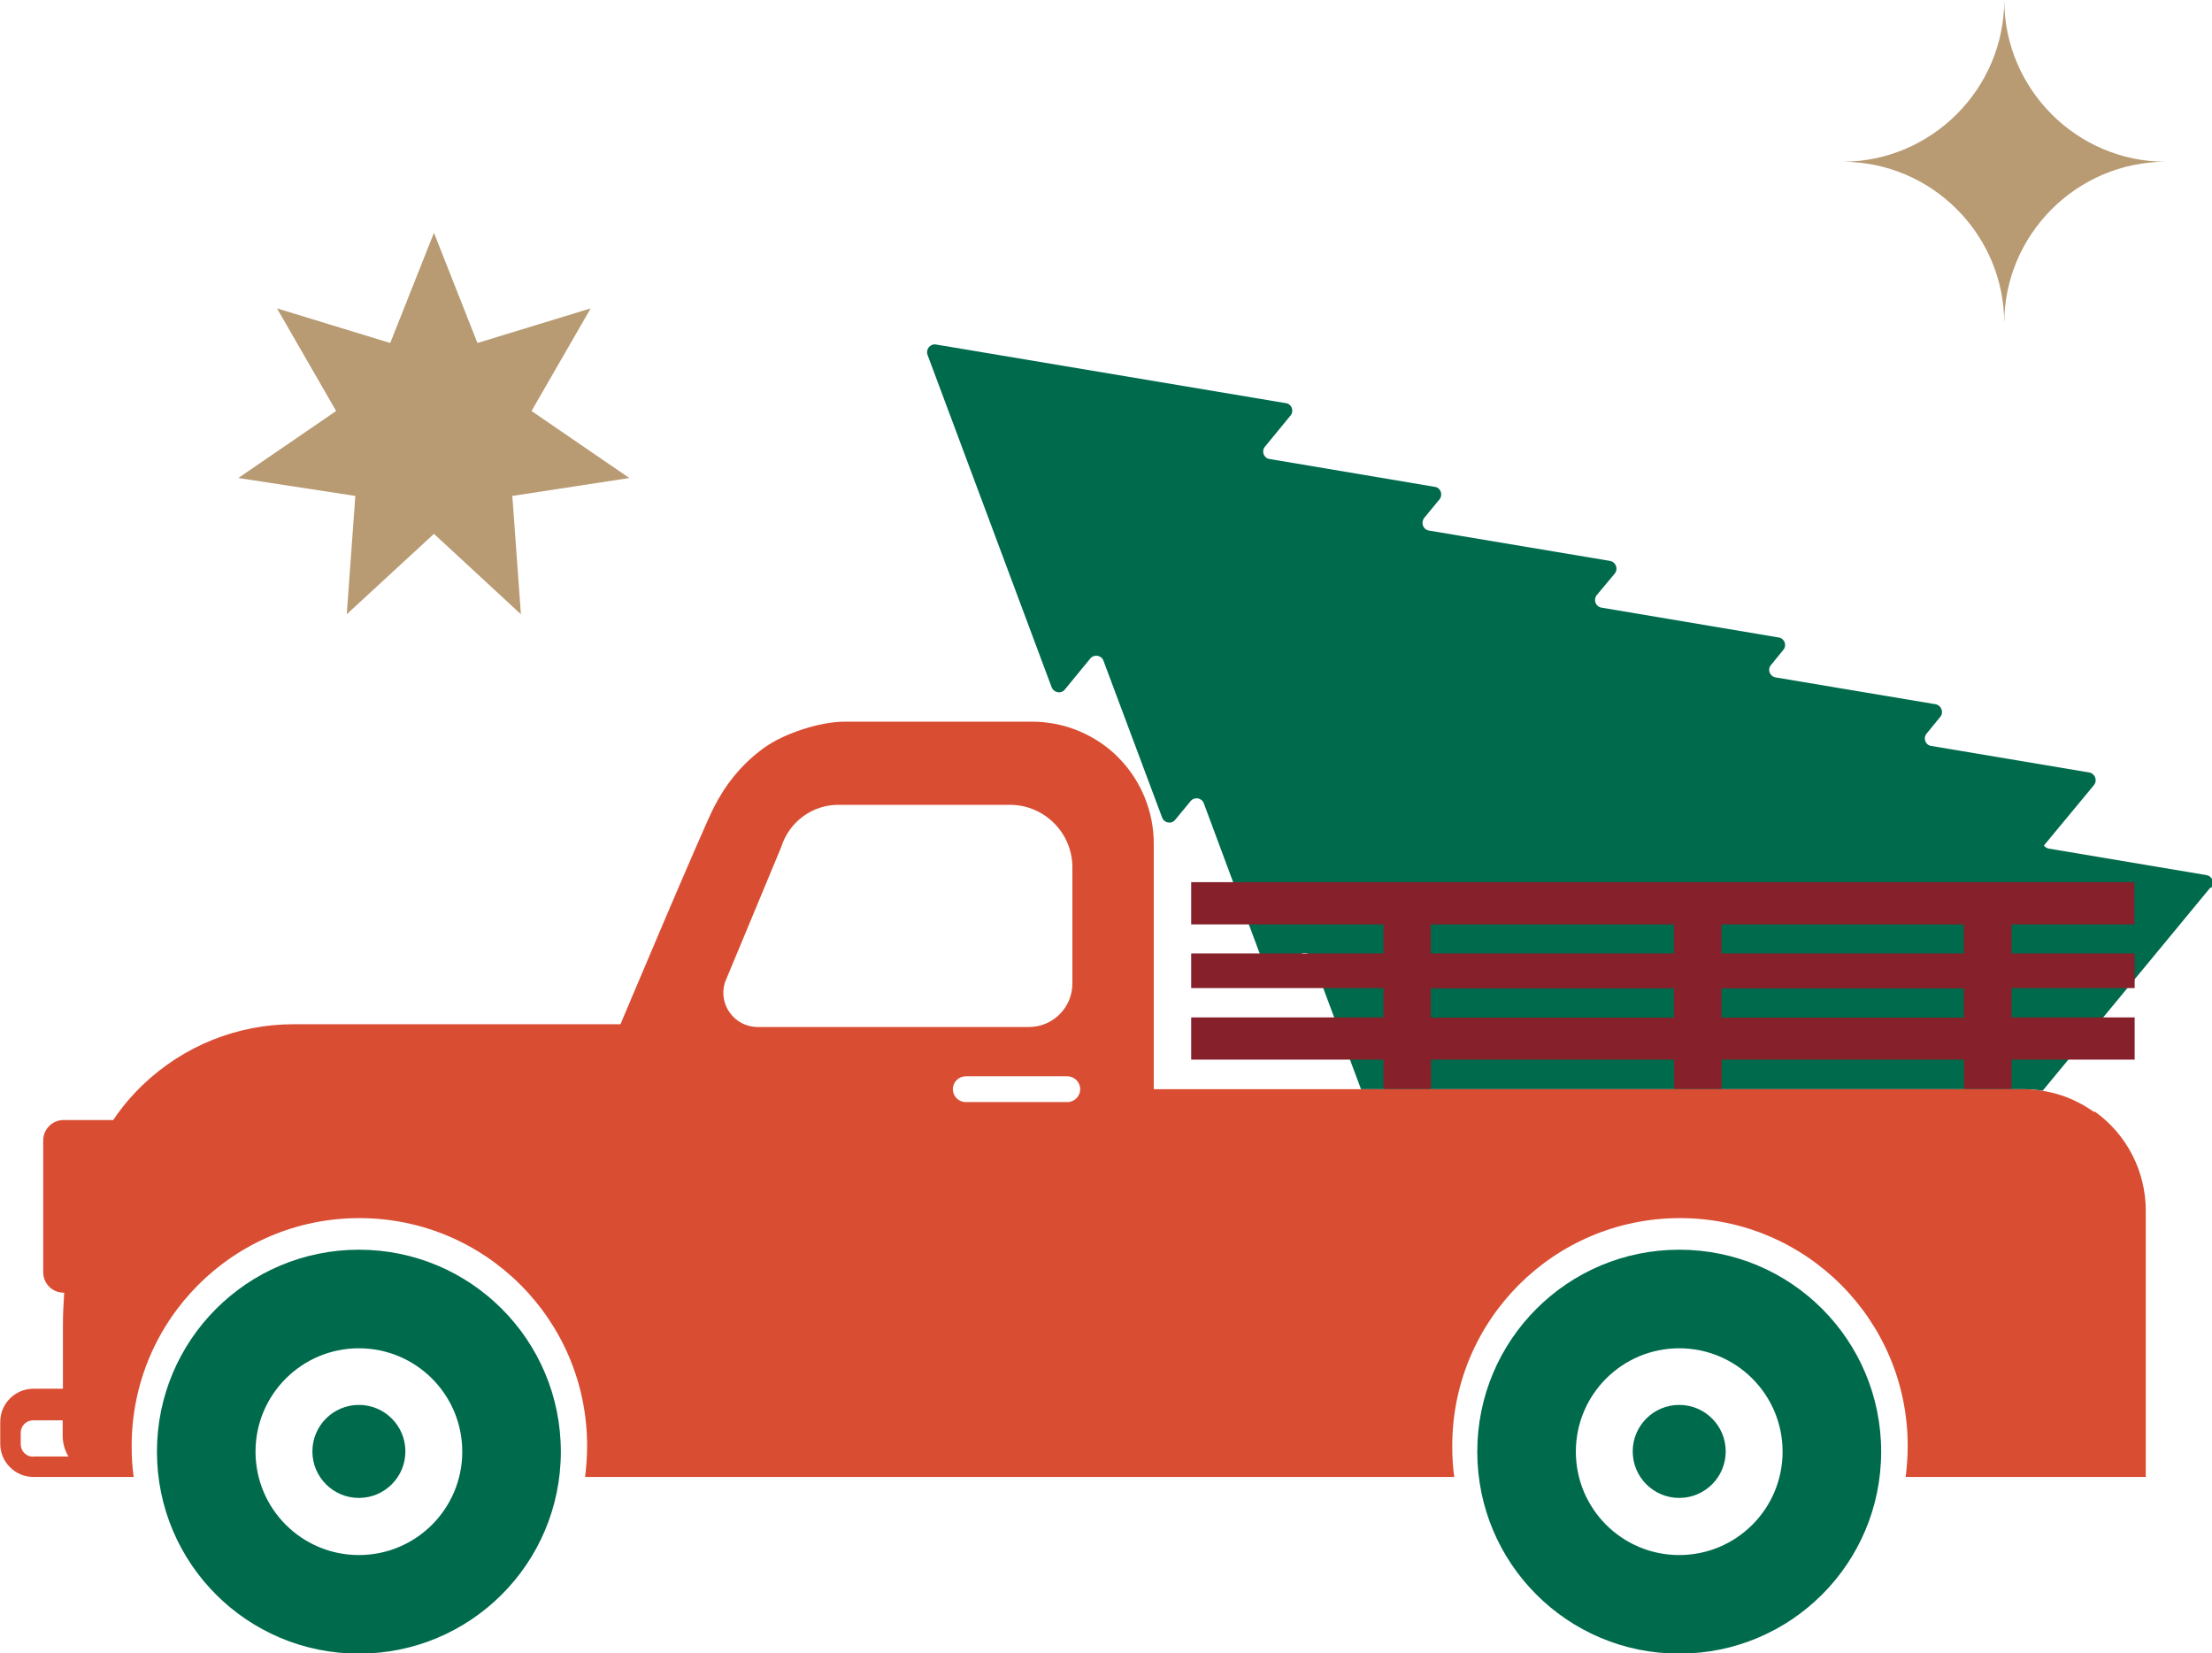 <?xml version="1.0" encoding="UTF-8"?>
<svg id="Layer_2" data-name="Layer 2" xmlns="http://www.w3.org/2000/svg" viewBox="0 0 87.52 65.41">
  <defs>
    <style>
      .cls-1 {
        fill: #006a4c;
      }

      .cls-2 {
        fill: #b89a73;
      }

      .cls-3 {
        fill: #86202a;
      }

      .cls-4 {
        fill: #d94d32;
      }
    </style>
  </defs>
  <g id="graphics">
    <g>
      <g>
        <path class="cls-1" d="M87.45,35.12l-6.63,8.03c-.26-.04-.52-.06-.78-.06h-26.19l-1.94-5.19c-.08-.22-.37-.27-.52-.09l-.71.86c-.14.19-.43.13-.52-.09l-2.53-6.8c-.08-.22-.37-.27-.52-.09l-.61.74c-.15.19-.44.13-.52-.09l-2.32-6.2c-.08-.22-.37-.27-.52-.09l-1.01,1.23c-.14.18-.43.13-.52-.09l-4.91-13.15c-.08-.22.1-.45.34-.41l13.84,2.32c.23.03.33.31.18.49l-1.01,1.23c-.15.18-.05.46.19.49l6.53,1.1c.23.03.33.31.19.49l-.61.74c-.14.19-.05.46.19.5l7.16,1.2c.23.04.34.31.19.5l-.71.85c-.15.19-.05.46.19.5l7.01,1.18c.23.04.33.31.18.49l-.49.6c-.15.18-.05.45.19.49l6.32,1.06c.23.04.34.32.19.5l-.54.66c-.15.18-.05.46.18.49l6.25,1.05c.23.04.34.31.19.5l-1.98,2.39c.05.06.1.1.18.12l6.25,1.05c.23.04.34.31.19.5Z"/>
        <g>
          <path class="cls-3" d="M84.45,36.57v-1.67h-37.32v1.67h7.61v1.15h-7.61v1.37h7.61v1.16h-7.61v1.67h7.61v1.16h1.88v-1.16h9.62v1.16h1.88v-1.16h9.59v1.16h1.88v-1.16h4.87v-1.67h-4.87v-1.16h4.87v-1.37h-4.87v-1.15h4.87ZM56.61,36.57h9.62v1.15h-9.62v-1.15ZM56.61,40.26v-1.16h9.62v1.16h-9.62ZM77.7,40.26h-9.59v-1.16h9.59v1.16ZM68.11,37.72v-1.15h9.59v1.15h-9.59Z"/>
          <g>
            <path class="cls-1" d="M14.2,49.44c-4.41,0-7.99,3.57-7.99,7.99s3.57,7.99,7.99,7.99,7.99-3.57,7.99-7.99-3.57-7.99-7.99-7.99ZM14.2,61.52c-2.26,0-4.09-1.83-4.09-4.09s1.83-4.09,4.09-4.09,4.09,1.83,4.09,4.09-1.83,4.09-4.09,4.09Z"/>
            <circle class="cls-1" cx="14.2" cy="57.42" r="1.84"/>
          </g>
          <g>
            <path class="cls-1" d="M66.44,49.44c-4.41,0-7.99,3.57-7.99,7.99s3.57,7.99,7.99,7.99,7.99-3.57,7.99-7.99-3.57-7.99-7.99-7.99ZM66.44,61.52c-2.26,0-4.09-1.83-4.09-4.09s1.83-4.09,4.09-4.09,4.09,1.83,4.09,4.09-1.83,4.09-4.09,4.09Z"/>
            <circle class="cls-1" cx="66.44" cy="57.42" r="1.84"/>
          </g>
          <path class="cls-4" d="M82.85,43.99c-.41-.29-.86-.52-1.33-.67-.48-.15-.97-.23-1.48-.23h-34.39v-9.72c0-1.25-.49-2.46-1.36-3.36-.45-.47-.99-.83-1.58-1.08-.59-.25-1.23-.38-1.88-.38h-7.41c-.98,0-2.42.47-3.21,1.05-.9.66-1.51,1.45-1.97,2.35-.46.9-3.69,8.57-3.69,8.57h-12.93c-2.22,0-4.34.85-5.95,2.38-.45.43-.85.9-1.19,1.41h-1.96c-.45,0-.81.36-.81.81v5.21c0,.45.36.81.81.81h.02c-.03.44-.05.88-.05,1.32v2.48h-1.17c-.72,0-1.31.59-1.31,1.31v.87c0,.72.59,1.31,1.31,1.31h3.97c-.06-.4-.08-.81-.08-1.23,0-4.98,4.03-9.01,9.01-9.01s9.01,4.03,9.01,9.01c0,.42-.03.83-.08,1.23h34.39c-.06-.4-.08-.81-.08-1.23,0-4.98,4.03-9.01,9.01-9.01s9.01,4.03,9.01,9.01c0,.42-.03.83-.08,1.23h9.5v-10.53c0-1.56-.75-3.02-2.01-3.92ZM1.31,57.63c-.27,0-.49-.22-.49-.49v-.46c0-.27.22-.49.49-.49h1.17v.6c0,.3.08.59.23.83h-1.4ZM28.68,38.87l2.23-5.36c.31-.99,1.22-1.67,2.26-1.67h6.79c1.36,0,2.47,1.11,2.47,2.47v4.6c0,.95-.77,1.72-1.72,1.72h-10.73c-.92,0-1.57-.89-1.3-1.76ZM42.23,43.6h-4.02c-.28,0-.51-.23-.51-.51s.23-.51.51-.51h4.02c.28,0,.51.23.51.51s-.23.51-.51.51Z"/>
        </g>
      </g>
      <polygon class="cls-2" points="17.17 9.21 18.89 13.57 23.37 12.2 21.03 16.26 24.9 18.91 20.27 19.62 20.61 24.3 17.17 21.12 13.72 24.3 14.06 19.62 9.43 18.91 13.3 16.26 10.96 12.2 15.44 13.57 17.17 9.21"/>
      <path class="cls-2" d="M79.3,12.79c0-3.52,2.88-6.39,6.39-6.39-3.52,0-6.39-2.88-6.39-6.4h0s0,0,0,0c0,3.52-2.88,6.39-6.39,6.4,3.52,0,6.39,2.88,6.39,6.39h0s0,0,0,0Z"/>
    </g>
  </g>
</svg>